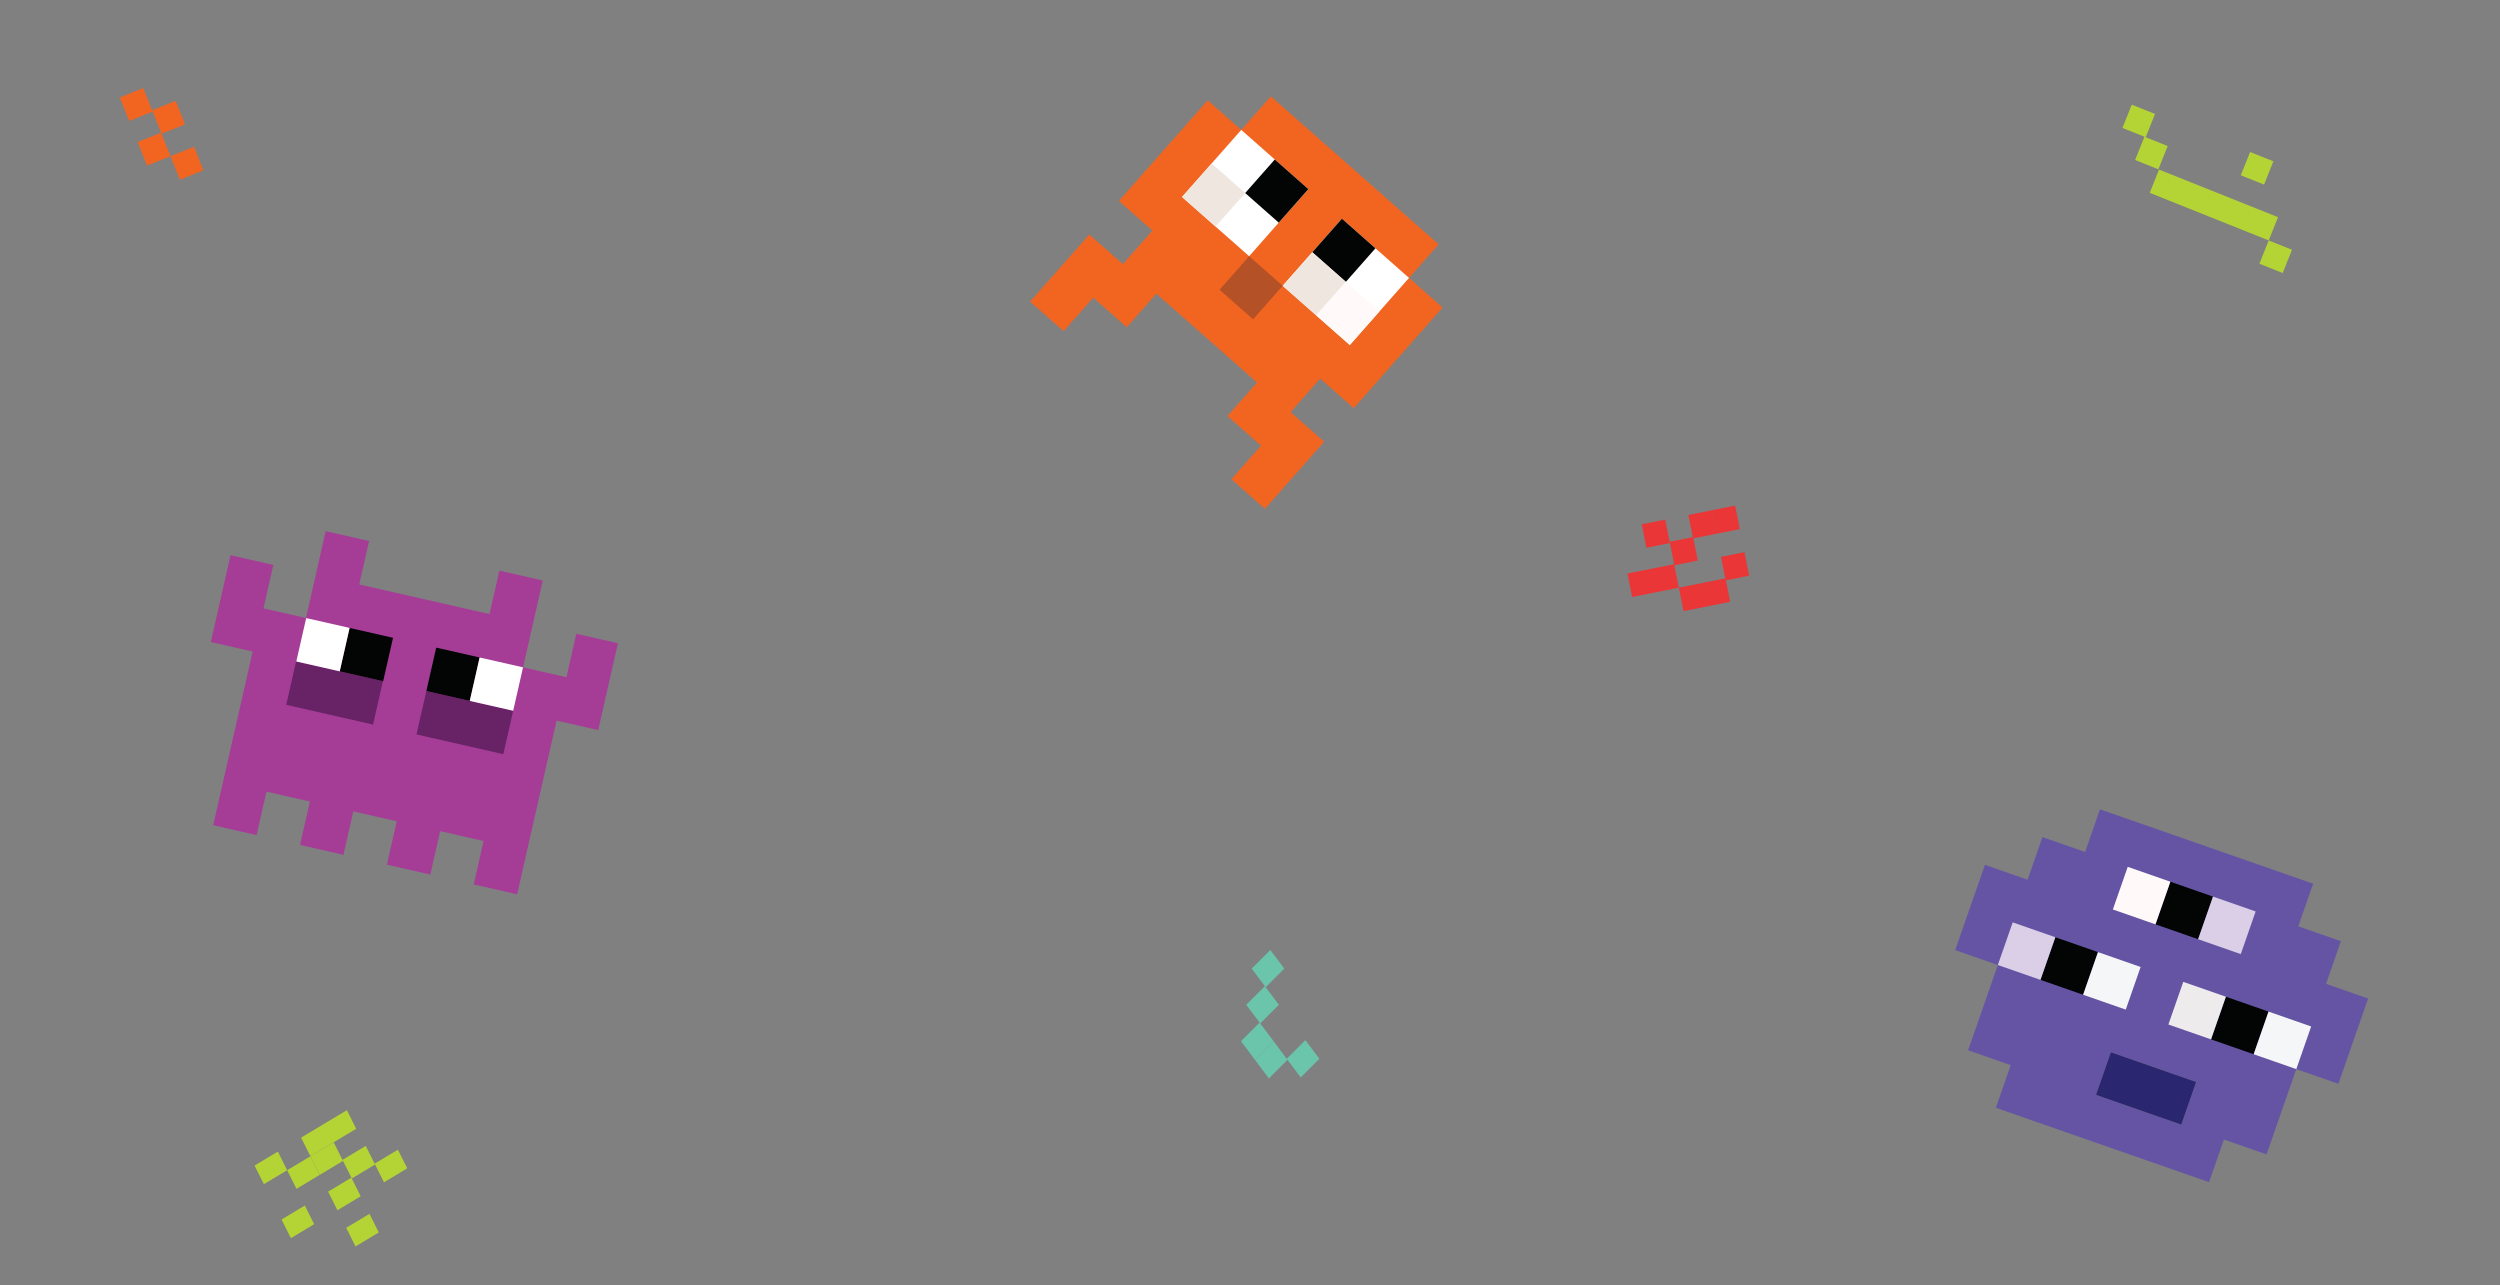 <?xml version="1.0" encoding="UTF-8" standalone="no"?>
<!DOCTYPE svg PUBLIC "-//W3C//DTD SVG 1.1//EN" "http://www.w3.org/Graphics/SVG/1.1/DTD/svg11.dtd">
<svg width="100%" height="100%" viewBox="0 0 389 200" version="1.1" xmlns="http://www.w3.org/2000/svg" xmlns:xlink="http://www.w3.org/1999/xlink" xml:space="preserve" xmlns:serif="http://www.serif.com/" style="fill-rule:evenodd;clip-rule:evenodd;stroke-linejoin:round;stroke-miterlimit:2;">
    <rect x="0" y="0" width="389" height="200" fill="#808080" stroke="none"/>
    <g transform="matrix(0.005,-0.001,0.001,0.005,262.345,87.605)">
        <g transform="matrix(1,0,0,1,-1814.58,-1425)">
            <clipPath id="_clip1">
                <rect x="0" y="0" width="3629.17" height="2850"/>
            </clipPath>
            <g clip-path="url(#_clip1)">
                <g transform="matrix(4.167,0,0,4.167,0,0)">
                    <rect x="348.396" y="165.8" width="175.388" height="175.388" style="fill:rgb(234,54,55);fill-rule:nonzero;"/>
                    <rect x="521.403" y="0.165" width="175.389" height="175.389" style="fill:rgb(234,54,55);fill-rule:nonzero;"/>
                    <rect x="695.205" y="0.165" width="175.388" height="175.389" style="fill:rgb(234,54,55);fill-rule:nonzero;"/>
                    <rect x="173.007" y="0.165" width="175.389" height="175.389" style="fill:rgb(234,54,55);fill-rule:nonzero;"/>
                    <rect x="695.205" y="347.949" width="175.388" height="175.388" style="fill:rgb(234,54,55);fill-rule:nonzero;"/>
                    <rect x="521.403" y="508.611" width="175.389" height="175.389" style="fill:rgb(234,54,55);fill-rule:nonzero;"/>
                    <rect x="348.396" y="508.611" width="175.388" height="175.389" style="fill:rgb(234,54,55);fill-rule:nonzero;"/>
                    <rect x="0" y="333.222" width="175.389" height="175.389" style="fill:rgb(234,54,55);fill-rule:nonzero;"/>
                    <rect x="173.007" y="333.222" width="175.389" height="175.389" style="fill:rgb(234,54,55);fill-rule:nonzero;"/>
                </g>
            </g>
        </g>
    </g>
    <g transform="matrix(0.005,-0.003,0.002,0.004,52.904,184.383)">
        <g transform="matrix(1,0,0,1,-1812.5,-2116.67)">
            <g transform="matrix(4.167,0,0,4.167,0,0)">
                <rect x="521.404" y="338.357" width="173.801" height="173.801" style="fill:rgb(180,211,52);fill-rule:nonzero;"/>
                <rect x="0" y="504.264" width="173.801" height="173.801" style="fill:rgb(180,211,52);fill-rule:nonzero;"/>
                <rect x="347.603" y="174.221" width="173.801" height="173.802" style="fill:rgb(180,211,52);fill-rule:nonzero;"/>
                <rect x="695.205" y="504.264" width="173.801" height="173.801" style="fill:rgb(180,211,52);fill-rule:nonzero;"/>
                <rect x="515.65" y="0.42" width="173.802" height="173.801" style="fill:rgb(180,211,52);fill-rule:nonzero;"/>
                <rect x="347.603" y="0.42" width="173.801" height="173.801" style="fill:rgb(180,211,52);fill-rule:nonzero;"/>
                <rect x="173.801" y="174.221" width="173.802" height="173.802" style="fill:rgb(180,211,52);fill-rule:nonzero;"/>
                <rect x="0" y="0.42" width="173.801" height="173.801" style="fill:rgb(180,211,52);fill-rule:nonzero;"/>
                <rect x="347.603" y="842.201" width="173.801" height="173.799" style="fill:rgb(180,211,52);fill-rule:nonzero;"/>
                <rect x="347.603" y="504.264" width="173.801" height="173.801" style="fill:rgb(180,211,52);fill-rule:nonzero;"/>
            </g>
        </g>
    </g>
    <g transform="matrix(0.005,-0.002,0.002,0.005,25.143,20.827)">
        <g transform="matrix(1,0,0,1,-731.25,-1425)">
            <g transform="matrix(4.167,0,0,4.167,0,0)">
                <rect x="175.389" y="165.799" width="175.388" height="175.389" style="fill:rgb(242,101,33);fill-rule:nonzero;"/>
                <rect x="0" y="0.165" width="175.389" height="175.389" style="fill:rgb(242,101,33);fill-rule:nonzero;"/>
                <rect x="175.389" y="508.611" width="175.388" height="175.389" style="fill:rgb(242,101,33);fill-rule:nonzero;"/>
                <rect x="0" y="333.222" width="175.389" height="175.389" style="fill:rgb(242,101,33);fill-rule:nonzero;"/>
            </g>
        </g>
    </g>
    <g transform="matrix(0.044,0.01,-0.01,0.044,62.174,110.13)">
        <g transform="matrix(1,0,0,1,-685,-540)">
            <clipPath id="_clip2">
                <rect x="0" y="0" width="1370" height="1080"/>
            </clipPath>
            <g clip-path="url(#_clip2)">
                <g>
                    <rect x="301.112" y="309.676" width="153.55" height="153.549" style="fill:rgb(255,249,250);fill-rule:nonzero;"/>
                    <path d="M-2.203,463.225L-2.203,156.126L151.347,156.126L151.347,309.676L301.558,309.675L301.558,2.576L455.108,2.576L455.108,156.126L915.757,156.126L915.757,2.576L1069.31,2.576L1069.31,309.675L1222.86,309.676L1222.86,156.126L1376.41,156.126L1376.41,463.225L1222.86,463.225L1222.86,1077.42L1069.31,1077.42L1069.31,923.874L915.757,923.874L915.757,1077.42L762.207,1077.42L762.207,923.874L608.658,923.874L608.658,1077.42L455.108,1077.42L455.108,923.874L301.558,923.874L301.558,1077.42L148.008,1077.42L148.008,463.225L-2.203,463.225Z" style="fill:rgb(165,61,151);"/>
                    <rect x="301.558" y="463.225" width="307.1" height="153.55" style="fill:rgb(103,35,102);"/>
                    <path d="M1069.31,616.775L762.207,616.775L762.207,463.224L1069.31,463.225L1069.31,616.775Z" style="fill:rgb(103,35,102);"/>
                    <rect x="455.942" y="309.676" width="153.55" height="153.549" style="fill:rgb(3,4,4);fill-rule:nonzero;"/>
                    <g transform="matrix(1,0,0,1,-1.098,0)">
                        <rect x="763.305" y="309.675" width="153.55" height="153.549" style="fill:rgb(3,4,4);fill-rule:nonzero;"/>
                    </g>
                    <rect x="915.756" y="309.675" width="153.554" height="153.549" style="fill:white;fill-rule:nonzero;"/>
                    <rect x="302.388" y="309.676" width="153.554" height="153.549" style="fill:white;fill-rule:nonzero;"/>
                </g>
            </g>
        </g>
    </g>
    <g transform="matrix(0.043,0.015,-0.015,0.043,335.126,154.897)">
        <g transform="matrix(1,0,0,1,-695,-540)">
            <clipPath id="_clip3">
                <rect x="0" y="0" width="1390" height="1080"/>
            </clipPath>
            <g clip-path="url(#_clip3)">
                <g>
                    <path d="M157.672,617.143L3.385,617.143L3.385,308.571L157.672,308.571L157.672,154.286L311.957,154.286L311.957,0L1083.39,0L1083.39,154.286L1237.67,154.286L1237.67,308.571L1391.96,308.571L1391.96,617.143L1237.67,617.143L1237.67,925.714L1083.39,925.714L1083.39,1080L311.957,1080L311.957,925.714L157.672,925.714L157.672,617.143ZM929.1,771.428L620.529,771.428L620.529,925.714L929.1,925.714L929.1,771.428Z" style="fill:rgb(101,84,164);"/>
                    <rect x="311.957" y="154.286" width="154.286" height="154.285" style="fill:rgb(101,84,164);fill-rule:nonzero;"/>
                    <rect x="620.529" y="154.286" width="154.285" height="154.285" style="fill:rgb(3,4,4);fill-rule:nonzero;"/>
                    <rect x="466.243" y="154.286" width="154.286" height="154.285" style="fill:rgb(255,249,250);fill-rule:nonzero;"/>
                    <rect x="774.814" y="154.286" width="154.286" height="154.285" style="fill:rgb(218,207,230);fill-rule:nonzero;"/>
                    <rect x="620.529" y="771.428" width="308.571" height="154.286" style="fill:rgb(42,38,112);"/>
                    <rect x="311.957" y="462.857" width="154.286" height="154.286" style="fill:rgb(3,4,4);fill-rule:nonzero;"/>
                    <rect x="157.672" y="462.857" width="154.285" height="154.286" style="fill:rgb(218,207,230);fill-rule:nonzero;"/>
                    <rect x="466.243" y="462.857" width="154.286" height="154.286" style="fill:rgb(245,246,247);fill-rule:nonzero;"/>
                    <rect x="929.1" y="462.857" width="154.29" height="154.286" style="fill:rgb(3,4,4);fill-rule:nonzero;"/>
                    <rect x="774.814" y="462.857" width="154.286" height="154.286" style="fill:rgb(238,235,237);fill-rule:nonzero;"/>
                    <rect x="1083.39" y="462.857" width="154.28" height="154.286" style="fill:rgb(245,246,247);fill-rule:nonzero;"/>
                </g>
            </g>
        </g>
    </g>
    <g transform="matrix(0.034,0.03,-0.03,0.034,194.689,44.769)">
        <g transform="matrix(1,0,0,1,-540.5,-540)">
            <g>
                <path d="M2.952,617.152L2.952,156.503L1077.8,156.503L1077.8,617.152L924.251,617.152L924.251,770.701L1077.8,770.701L1077.8,1077.8L924.251,1077.8L924.251,924.251L770.701,924.251L770.701,770.701L310.052,770.701L310.052,924.251L156.502,924.251L156.502,1077.8L2.952,1077.8L2.952,770.701L156.502,770.701L156.502,617.152L2.952,617.152ZM156.502,156.503L156.502,2.953L924.251,2.953L924.251,156.503L156.502,156.503Z" style="fill:rgb(242,101,33);"/>
                <path d="M463.602,463.602L156.502,463.602L156.503,156.503L463.603,156.503L463.602,463.602Z" style="fill:white;fill-rule:nonzero;"/>
                <rect x="617.152" y="156.503" width="307.099" height="307.099" style="fill:white;fill-rule:nonzero;"/>
                <rect x="310.052" y="156.503" width="153.55" height="153.549" style="fill:rgb(3,4,4);fill-rule:nonzero;"/>
                <rect x="617.152" y="156.503" width="153.549" height="153.549" style="fill:rgb(3,4,4);fill-rule:nonzero;"/>
                <rect x="156.502" y="310.052" width="153.55" height="153.55" style="fill:rgb(239,230,223);fill-rule:nonzero;"/>
                <rect x="617.152" y="310.052" width="153.549" height="153.55" style="fill:rgb(239,230,223);fill-rule:nonzero;"/>
                <rect x="463.602" y="463.602" width="153.55" height="153.55" style="fill:rgb(180,81,38);fill-rule:nonzero;"/>
                <rect x="770.701" y="310.052" width="153.55" height="153.55" style="fill:rgb(255,249,250);fill-rule:nonzero;"/>
            </g>
        </g>
    </g>
    <g transform="matrix(0.004,-0.004,0.003,0.004,198.579,159.171)">
        <g transform="matrix(1,0,0,1,-1087.5,-1754.17)">
            <g transform="matrix(4.167,0,0,4.167,0,0)">
                <rect x="173.802" y="164.355" width="173.801" height="173.802" style="fill:rgb(107,197,171);fill-rule:nonzero;"/>
                <rect x="347.603" y="0.22" width="173.801" height="173.801" style="fill:rgb(107,197,171);fill-rule:nonzero;"/>
                <rect x="0" y="504.064" width="173.802" height="173.801" style="fill:rgb(107,197,171);fill-rule:nonzero;"/>
                <rect x="173.802" y="668.199" width="173.801" height="173.801" style="fill:rgb(107,197,171);fill-rule:nonzero;"/>
                <rect x="0" y="330.263" width="173.802" height="173.801" style="fill:rgb(107,197,171);fill-rule:nonzero;"/>
            </g>
        </g>
    </g>
    <g transform="matrix(0.005,0.002,-0.002,0.005,343.453,29.378)">
        <g transform="matrix(1,0,0,1,-2929.17,-1450)">
            <clipPath id="_clip4">
                <rect x="0" y="0" width="5858.33" height="2900"/>
            </clipPath>
            <g clip-path="url(#_clip4)">
                <g transform="matrix(4.167,0,0,4.167,0,0)">
                    <rect x="0" y="0.795" width="173.801" height="173.801" style="fill:rgb(180,211,52);fill-rule:nonzero;"/>
                    <rect x="883.886" y="0.795" width="173.804" height="173.801" style="fill:rgb(180,211,52);fill-rule:nonzero;"/>
                    <rect x="1231.49" y="522.199" width="173.8" height="173.801" style="fill:rgb(180,211,52);fill-rule:nonzero;"/>
                    <rect x="164.135" y="174.596" width="173.802" height="173.801" style="fill:rgb(180,211,52);fill-rule:nonzero;"/>
                    <rect x="342.77" y="348.397" width="888.72" height="173.802" style="fill:rgb(180,211,52);fill-rule:nonzero;"/>
                </g>
            </g>
        </g>
    </g>
</svg>
